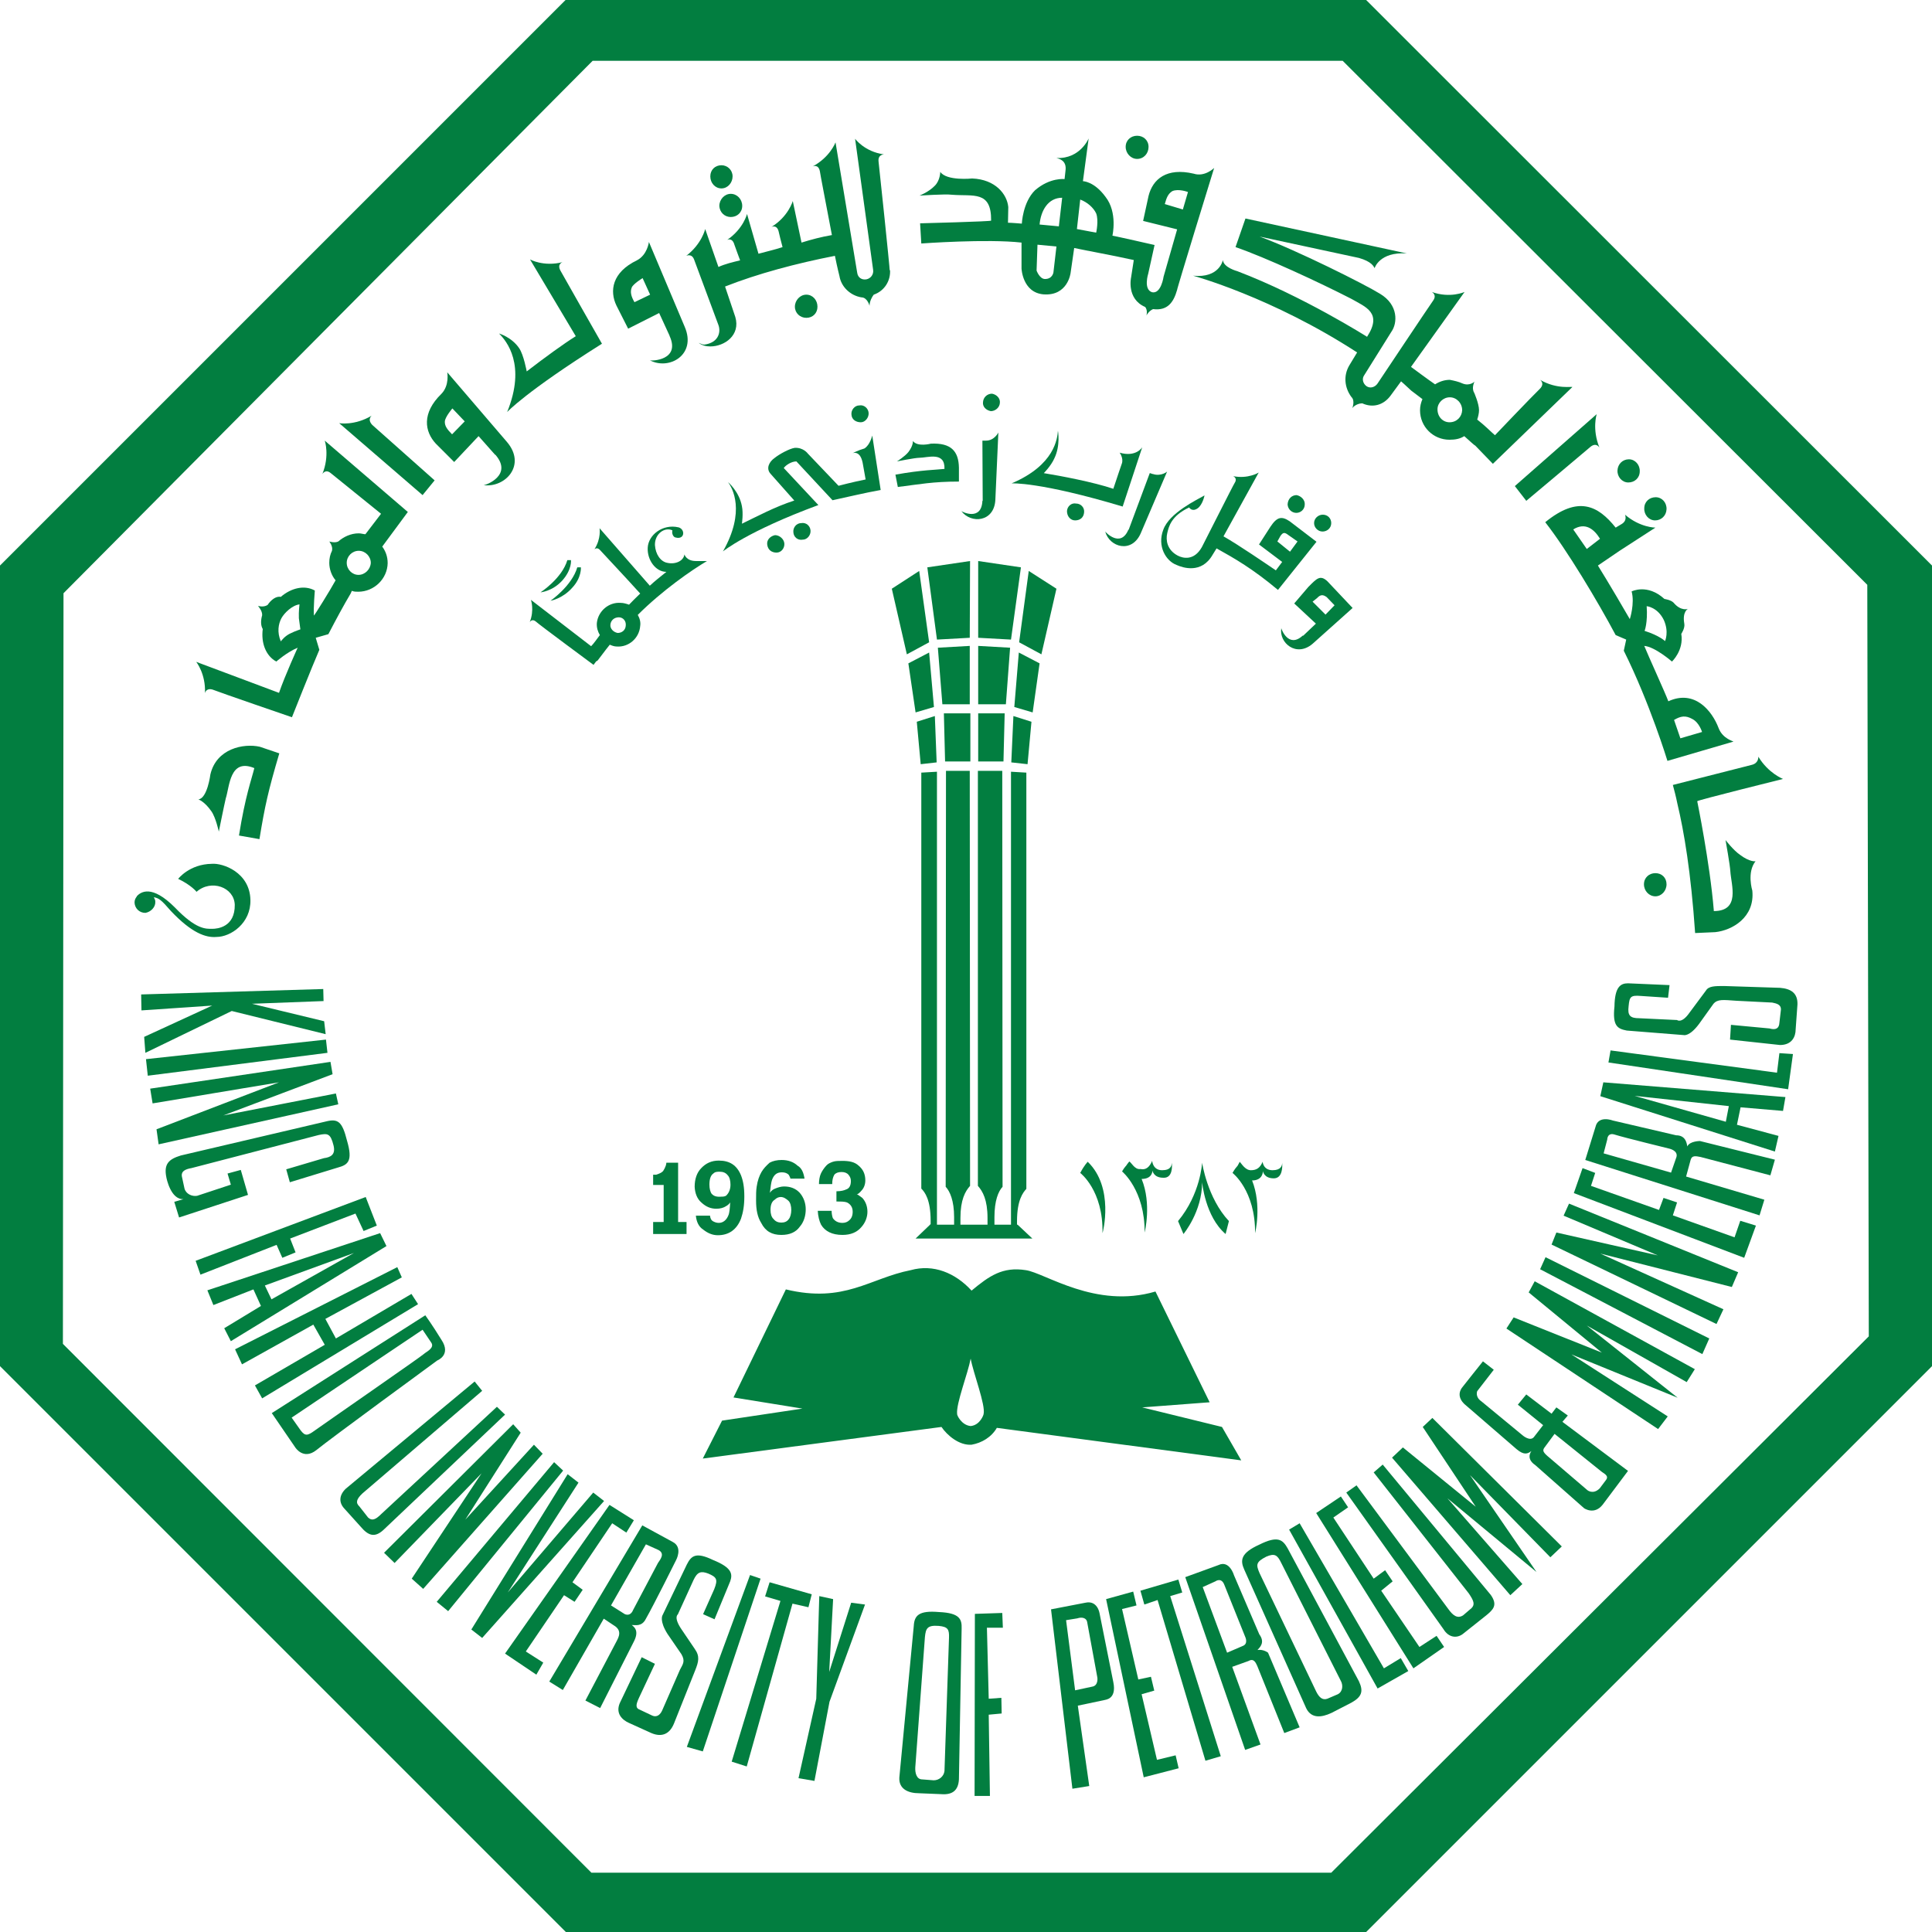 <?xml version="1.0" encoding="UTF-8"?><svg id="a" xmlns="http://www.w3.org/2000/svg" width="226.45mm" height="226.45mm" xmlns:xlink="http://www.w3.org/1999/xlink" viewBox="0 0 641.9 641.9"><defs><clipPath id="b"><rect width="641.9" height="641.9" fill="none" stroke-width="0"/></clipPath><clipPath id="c"><rect width="641.9" height="641.9" fill="none" stroke-width="0"/></clipPath><clipPath id="d"><rect width="641.9" height="641.9" fill="none" stroke-width="0"/></clipPath><clipPath id="e"><rect width="641.9" height="641.9" fill="none" stroke-width="0"/></clipPath><clipPath id="f"><rect width="641.9" height="641.9" fill="none" stroke-width="0"/></clipPath><clipPath id="g"><rect width="641.9" height="641.9" fill="none" stroke-width="0"/></clipPath><clipPath id="h"><rect width="641.9" height="641.9" fill="none" stroke-width="0"/></clipPath><clipPath id="i"><rect width="641.9" height="641.9" fill="none" stroke-width="0"/></clipPath><clipPath id="j"><rect width="641.9" height="641.9" fill="none" stroke-width="0"/></clipPath><clipPath id="k"><rect width="641.9" height="641.9" fill="none" stroke-width="0"/></clipPath><clipPath id="l"><rect width="641.9" height="641.9" fill="none" stroke-width="0"/></clipPath><clipPath id="m"><rect width="641.9" height="641.9" fill="none" stroke-width="0"/></clipPath><clipPath id="n"><rect width="641.9" height="641.9" fill="none" stroke-width="0"/></clipPath><clipPath id="o"><rect width="641.9" height="641.9" fill="none" stroke-width="0"/></clipPath><clipPath id="p"><rect width="641.9" height="641.9" fill="none" stroke-width="0"/></clipPath><clipPath id="q"><rect width="641.9" height="641.9" fill="none" stroke-width="0"/></clipPath><clipPath id="r"><rect width="641.9" height="641.9" fill="none" stroke-width="0"/></clipPath><clipPath id="s"><rect width="641.9" height="641.9" fill="none" stroke-width="0"/></clipPath><clipPath id="t"><rect width="641.9" height="641.9" fill="none" stroke-width="0"/></clipPath><clipPath id="u"><rect width="641.9" height="641.9" fill="none" stroke-width="0"/></clipPath><clipPath id="v"><rect width="641.9" height="641.9" fill="none" stroke-width="0"/></clipPath><clipPath id="w"><rect width="641.9" height="641.9" fill="none" stroke-width="0"/></clipPath><clipPath id="x"><rect width="641.9" height="641.9" fill="none" stroke-width="0"/></clipPath><clipPath id="y"><rect width="641.9" height="641.9" fill="none" stroke-width="0"/></clipPath><clipPath id="z"><rect width="641.9" height="641.9" fill="none" stroke-width="0"/></clipPath><clipPath id="aa"><rect width="641.9" height="641.9" fill="none" stroke-width="0"/></clipPath><clipPath id="ab"><rect width="641.9" height="641.9" fill="none" stroke-width="0"/></clipPath><clipPath id="ac"><rect width="641.9" height="641.9" fill="none" stroke-width="0"/></clipPath><clipPath id="ad"><rect width="641.9" height="641.9" fill="none" stroke-width="0"/></clipPath><clipPath id="ae"><rect width="641.9" height="641.9" fill="none" stroke-width="0"/></clipPath><clipPath id="af"><rect width="641.9" height="641.9" fill="none" stroke-width="0"/></clipPath><clipPath id="ag"><rect width="641.9" height="641.9" fill="none" stroke-width="0"/></clipPath><clipPath id="ah"><rect width="641.9" height="641.9" fill="none" stroke-width="0"/></clipPath><clipPath id="ai"><rect width="641.9" height="641.9" fill="none" stroke-width="0"/></clipPath><clipPath id="aj"><rect width="641.9" height="641.9" fill="none" stroke-width="0"/></clipPath><clipPath id="ak"><rect width="641.9" height="641.9" fill="none" stroke-width="0"/></clipPath><clipPath id="al"><rect width="641.9" height="641.9" fill="none" stroke-width="0"/></clipPath><clipPath id="am"><rect width="641.9" height="641.9" fill="none" stroke-width="0"/></clipPath><clipPath id="an"><rect width="641.9" height="641.9" fill="none" stroke-width="0"/></clipPath><clipPath id="ao"><rect width="641.9" height="641.9" fill="none" stroke-width="0"/></clipPath><clipPath id="ap"><rect width="641.9" height="641.9" fill="none" stroke-width="0"/></clipPath><clipPath id="aq"><rect width="641.9" height="641.9" fill="none" stroke-width="0"/></clipPath><clipPath id="ar"><rect width="641.9" height="641.9" fill="none" stroke-width="0"/></clipPath><clipPath id="as"><rect width="641.9" height="641.9" fill="none" stroke-width="0"/></clipPath><clipPath id="at"><rect width="641.9" height="641.9" fill="none" stroke-width="0"/></clipPath><clipPath id="au"><rect width="641.9" height="641.9" fill="none" stroke-width="0"/></clipPath><clipPath id="av"><rect width="641.9" height="641.9" fill="none" stroke-width="0"/></clipPath><clipPath id="aw"><rect width="641.9" height="641.9" fill="none" stroke-width="0"/></clipPath><clipPath id="ax"><rect width="641.9" height="641.9" fill="none" stroke-width="0"/></clipPath><clipPath id="ay"><rect width="641.9" height="641.9" fill="none" stroke-width="0"/></clipPath><clipPath id="az"><rect width="641.9" height="641.9" fill="none" stroke-width="0"/></clipPath><clipPath id="ba"><rect width="641.9" height="641.9" fill="none" stroke-width="0"/></clipPath><clipPath id="bb"><rect width="641.9" height="641.9" fill="none" stroke-width="0"/></clipPath><clipPath id="bc"><rect width="641.9" height="641.9" fill="none" stroke-width="0"/></clipPath><clipPath id="bd"><rect width="641.9" height="641.9" fill="none" stroke-width="0"/></clipPath><clipPath id="be"><rect width="641.9" height="641.9" fill="none" stroke-width="0"/></clipPath><clipPath id="bf"><rect width="641.9" height="641.9" fill="none" stroke-width="0"/></clipPath><clipPath id="bg"><rect width="641.9" height="641.9" fill="none" stroke-width="0"/></clipPath><clipPath id="bh"><rect width="641.9" height="641.9" fill="none" stroke-width="0"/></clipPath><clipPath id="bi"><rect width="641.9" height="641.9" fill="none" stroke-width="0"/></clipPath><clipPath id="bj"><rect width="641.9" height="641.9" fill="none" stroke-width="0"/></clipPath><clipPath id="bk"><rect width="641.9" height="641.9" fill="none" stroke-width="0"/></clipPath><clipPath id="bl"><rect width="641.9" height="641.9" fill="none" stroke-width="0"/></clipPath><clipPath id="bm"><rect width="641.9" height="641.9" fill="none" stroke-width="0"/></clipPath><clipPath id="bn"><rect width="641.9" height="641.9" fill="none" stroke-width="0"/></clipPath><clipPath id="bo"><rect width="641.9" height="641.9" fill="none" stroke-width="0"/></clipPath><clipPath id="bp"><rect width="641.9" height="641.9" fill="none" stroke-width="0"/></clipPath><clipPath id="bq"><rect width="641.9" height="641.9" fill="none" stroke-width="0"/></clipPath><clipPath id="br"><rect width="641.9" height="641.9" fill="none" stroke-width="0"/></clipPath><clipPath id="bs"><rect width="641.9" height="641.9" fill="none" stroke-width="0"/></clipPath><clipPath id="bt"><rect width="641.9" height="641.9" fill="none" stroke-width="0"/></clipPath><clipPath id="bu"><rect width="641.9" height="641.9" fill="none" stroke-width="0"/></clipPath><clipPath id="bv"><rect width="641.9" height="641.9" fill="none" stroke-width="0"/></clipPath><clipPath id="bw"><rect width="641.9" height="641.9" fill="none" stroke-width="0"/></clipPath><clipPath id="bx"><rect width="641.9" height="641.9" fill="none" stroke-width="0"/></clipPath><clipPath id="by"><rect width="641.9" height="641.9" fill="none" stroke-width="0"/></clipPath><clipPath id="bz"><rect width="641.9" height="641.9" fill="none" stroke-width="0"/></clipPath><clipPath id="ca"><rect width="641.9" height="641.9" fill="none" stroke-width="0"/></clipPath><clipPath id="cb"><rect width="641.9" height="641.9" fill="none" stroke-width="0"/></clipPath><clipPath id="cc"><rect width="641.9" height="641.9" fill="none" stroke-width="0"/></clipPath><clipPath id="cd"><rect width="641.9" height="641.9" fill="none" stroke-width="0"/></clipPath><clipPath id="ce"><rect width="641.9" height="641.9" fill="none" stroke-width="0"/></clipPath><clipPath id="cf"><rect width="641.9" height="641.9" fill="none" stroke-width="0"/></clipPath><clipPath id="cg"><rect width="641.9" height="641.9" fill="none" stroke-width="0"/></clipPath><clipPath id="ch"><rect width="641.9" height="641.9" fill="none" stroke-width="0"/></clipPath><clipPath id="ci"><rect width="641.9" height="641.9" fill="none" stroke-width="0"/></clipPath><clipPath id="cj"><rect width="641.9" height="641.9" fill="none" stroke-width="0"/></clipPath><clipPath id="ck"><rect width="641.9" height="641.9" fill="none" stroke-width="0"/></clipPath><clipPath id="cl"><rect width="641.9" height="641.9" fill="none" stroke-width="0"/></clipPath><clipPath id="cm"><rect width="641.9" height="641.9" fill="none" stroke-width="0"/></clipPath><clipPath id="cn"><rect width="641.9" height="641.9" fill="none" stroke-width="0"/></clipPath><clipPath id="co"><rect width="641.9" height="641.9" fill="none" stroke-width="0"/></clipPath><clipPath id="cp"><rect width="641.9" height="641.9" fill="none" stroke-width="0"/></clipPath><clipPath id="cq"><rect width="641.9" height="641.9" fill="none" stroke-width="0"/></clipPath><clipPath id="cr"><rect width="641.9" height="641.9" fill="none" stroke-width="0"/></clipPath><clipPath id="cs"><rect width="641.9" height="641.9" fill="none" stroke-width="0"/></clipPath><clipPath id="ct"><rect width="641.9" height="641.9" fill="none" stroke-width="0"/></clipPath></defs><polygon points="567.9 444.7 513.5 417.7 511.7 421.7 565.6 449.9 567.9 444.7" fill="#027e40" stroke-width="0"/><path d="M20.9,446.5l.2-249.4L196.9,20.2h249.2l174.3,174.1.5,249.7-178.6,178.2h-245.8L20.9,446.5ZM187.9,0L0,187.9v266l188,188h265.9l188-188V187.9L453.9,0H187.9Z" fill="#027e40" stroke-width="0"/><g clip-path="url(#b)"><path d="M298.3,161.8c7.2-.9,11.6-1.8,20.3-1.8v-4.6c-.1-5.5-2.6-8.3-9.3-8,0,0-4.5,1.2-6-.9,0,0,.2,1.5-1.5,3.7-1.2,1.5-3.8,3.1-3.8,3.1,0,0,6-1.2,7.4-1.2,2.8,0,8.6-2.2,8.4,3.7h-.1c-2.5.3-7.4.3-16.2,1.9l.8,4.1Z" fill="#027e40" stroke-width="0"/></g><g clip-path="url(#c)"><path d="M327.6,146.4h-1.2l.1,20h-.1c-.3,6.8-6.7,3.7-7,3.4,3.2,4.3,10.9,3.7,11.3-3.7l1-22.4s-1.3,2.7-4.1,2.7" fill="#027e40" stroke-width="0"/></g><g clip-path="url(#d)"><path d="M329.2,136.6c1.5,0,2.9-1.2,3-2.7.2-1.5-1-2.8-2.6-3.1-1.6,0-2.9,1.2-3,2.8-.2,1.5,1,2.7,2.6,3" fill="#027e40" stroke-width="0"/></g><g clip-path="url(#e)"><path d="M383.1,157.5c-.4,0-.7-.3-1.1-.3l-7,18.8h-.1c-2.6,6.1-7.5.9-7.7.6,1.4,5.2,8.8,7.4,11.8.6l8.8-20.6c.2,0-2,1.8-4.7.9" fill="#027e40" stroke-width="0"/></g><g clip-path="url(#f)"><path d="M357.2,172.9c1.6,0,2.9-.9,3-2.8.1-1.5-1.1-2.8-2.7-2.8-1.5-.3-2.9.9-3,2.5,0,1.8,1.2,3.1,2.7,3.1" fill="#027e40" stroke-width="0"/></g><g clip-path="url(#g)"><path d="M379.5,148.6s-2,3.4-7.5,1.8c0,0,1.4,1.9.7,3.7-.2.6-1.5,4.3-2.8,8.3-6.5-2.2-17.5-4.3-23.1-5.2,0,0,2.4-2.4,3.5-4.9,2.1-4.3,1.2-9.2,1.2-9.2-.2,2.5-1,11.4-15.4,17.5,0,0,9.2-.6,36.9,7.7l6.5-19.7Z" fill="#027e40" stroke-width="0"/></g><g clip-path="url(#h)"><path d="M449.4,202l-8.4-8.9c-2.4-2.2-3.5-.9-6.3,1.9l-4.7,5.5,7.2,6.7-4.2,4h-.2c-4.7,4.3-7.1-2.2-7.1-2.5-.8,4.9,5,9.8,10.4,5.2l13.3-11.9ZM436.1,199.9l1.5-1.2c1.1-1.2,2-1.2,3.2-.3l2.6,2.7-3,3.1-4.3-4.3Z" fill="#027e40" stroke-width="0"/></g><g clip-path="url(#i)"><path d="M430.7,170.4c1.5,0,2.8-1.2,2.8-2.8.1-1.5-1.2-2.8-2.7-3.1-1.6,0-2.9,1.2-3,3.1.1,1.6,1.4,2.8,2.9,2.8" fill="#027e40" stroke-width="0"/></g><g clip-path="url(#j)"><path d="M439.4,176.6c1.6,0,2.9-1.2,2.9-2.8s-1.2-2.8-2.8-2.8c-1.5,0-2.9,1.2-2.9,2.8,0,1.5,1.3,2.8,2.8,2.8" fill="#027e40" stroke-width="0"/></g><g clip-path="url(#k)"><path d="M428.5,173.2c-2.7-1.8-4.2-1.5-6.4,1.8l-3.8,5.9,7.7,5.8-2.1,2.8c-3.1-2.1-12.6-8.6-17.4-11.3l11.7-21.2s-3.5,2.2-8.5,1.2c0,0,1.5.6.6,2.1-.3.3-10.8,21.2-11,21.5-2.6,4.6-6.3,3.7-8,2.8-3.6-1.9-4-5.2-3.5-7.4.5-2.2,1.3-5.8,7.3-8.6,0,0,.9,1.6,2.8.3,1.7-1.2,2.3-4.3,2.3-4.3-2.6,1.5-11.7,5.8-13.7,11.4-2.1,5.5.9,10.4,4.4,11.7,2,.9,8.3,3.1,12-3.4l1.3-2.1c6.1,3.4,11.9,6.7,20.4,13.8l12.8-16-8.9-6.8ZM424.4,179.9l1-1.8c.9-1.3,1.4-1.3,2.7-.3l3,2.1-2.5,3.4-4.2-3.4Z" fill="#027e40" stroke-width="0"/></g><g clip-path="url(#l)"><path d="M286,140.3c1.5,0,2.7-1.6,2.6-3.1s-1.5-2.8-3.1-2.5c-1.6,0-2.8,1.6-2.6,3.1.1,1.6,1.5,2.5,3.1,2.5" fill="#027e40" stroke-width="0"/></g><g clip-path="url(#m)"><path d="M258,183.6c1.6,0,2.7-1.5,2.6-3s-1.6-2.8-3.1-2.8c-1.5.3-2.8,1.5-2.6,3.1.2,1.8,1.5,2.7,3.1,2.7" fill="#027e40" stroke-width="0"/></g><g clip-path="url(#n)"><path d="M266.7,179.3c1.5,0,2.7-1.5,2.6-3-.1-1.6-1.5-2.8-3.1-2.5-1.6,0-2.8,1.5-2.6,3.1.1,1.5,1.4,2.7,3.1,2.4" fill="#027e40" stroke-width="0"/></g><g clip-path="url(#o)"><path d="M287.6,159.3c-4.5.9-9,2.1-9,2.1l-10.2-10.7s-1.5-2.1-4.4-1.9c-1.8.3-5.1,2.1-6.7,3.4-1.7,1.2-2.9,3.4-1.3,5.2l7.9,8.9c-6.5,2.1-12.2,5.2-17.4,7.7,0,0,.5-3.4,0-5.8-.9-4.9-4.6-8-4.6-8,1.4,1.9,5.9,9.6-1.7,23,0,0,8.1-6.7,31.7-15.4l-11.5-12.3c.6-.9,2.5-2.2,4.2-2.2l12,12.9c4.2-.9,10.9-2.5,16-3.4l-2.8-18.1s-.7,3.1-2.6,4.3c-2.1.6-4,1.6-4,1.6,0,0,2.5-1.2,3.4,3.1l1,5.6Z" fill="#027e40" stroke-width="0"/></g><g clip-path="url(#p)"><path d="M234.9,186.4h-3.7c-3.2,0-3.8-2.2-3.8-2.2-.3,2.2-3,3.4-5.7,2.8-2.2-.4-3.9-2.8-4.1-5.9-.1-3.7,3.2-6.1,5.8-4.9-.3,1.2.4,2.4,1.2,2.4,1,.3,2.4,0,2.4-1.5-.1-1.5-1.5-1.9-1.6-1.9-5.2-1.2-10,2.5-10.2,6.8-.2,4,2.6,8,6.2,8-2,1.6-3.9,3.1-5.5,4.6l-16.7-19.1s.6,3.4-1.7,7c0,0,.9-.9,1.9.3.8.9,8.9,9.5,13.3,14.4-1.6,1.5-2.8,2.8-3.7,3.7-.9-.3-1.8-.6-2.8-.6-4-.3-7.5,2.8-7.9,6.7-.1,1.5.3,2.8,1,4-.9,1.2-2,2.8-2.9,3.7l-20-15.4s1.2,3.4-.4,7.4c0,0,.7-1.2,1.9-.3,1.3,1.2,19.3,14.5,19.3,14.5l.9-1.2c.2,0,.5-.3.5-.3.5-.6,2.3-3.1,4-5.2.7.3,1.5.6,2.3.6,4,.3,7.5-2.8,7.8-6.8.2-1.2-.1-2.5-.8-3.7,8.1-8.1,17.9-14.9,23-17.9M205.2,210.3c-1.5-.3-2.5-1.5-2.4-2.7.1-1.5,1.3-2.5,2.8-2.5,1.4,0,2.5,1.2,2.3,2.8-.1,1.5-1.3,2.4-2.7,2.4" fill="#027e40" stroke-width="0"/></g><g clip-path="url(#q)"><path d="M179.6,196.8s7.1-4.6,8.9-10.7h1.2s.4,3.1-2.9,6.8c-3.3,3.6-7.2,3.9-7.2,3.9" fill="#027e40" stroke-width="0"/></g><g clip-path="url(#r)"><path d="M182.9,199.6s7.1-4.9,8.9-11.1h1.2s.3,3.4-2.9,6.8c-3.3,3.7-7.2,4.3-7.2,4.3" fill="#027e40" stroke-width="0"/></g><g clip-path="url(#s)"><path d="M291.9,53.7c-.3-2.4,1.8-2.4,1.8-2.4-6.5-.9-9.6-5.2-9.6-5.2l6,43.6c.2,1.5-.8,2.8-2.2,3.1-1.6.3-2.9-.6-3.1-2.2l-7.2-43.3s-1.8,4.9-7.6,8c0,0,1.9-.9,2.4,1.6.1.9,2.2,11.7,4,21.2-3.5.6-6.9,1.5-10.1,2.5l-2.9-13.8s-1.5,5.2-7.1,8.6c0,0,1.8-.9,2.4,1.5.2.9.8,3.4,1.3,5.2-2.7.9-5.5,1.5-8,2.2l-3.8-13.2s-1.2,4.9-6.6,8.6c0,0,1.7-.9,2.4,1.6.3.9,1.9,5.2,1.9,5.2-2.5.6-5,1.2-7.2,2.2l-4.4-12.6s-1.1,4.9-6.3,8.9c0,0,1.8-.9,2.6,1.2.2.6,8.1,21.8,8.1,21.8.9,2.5-.1,5.9-4.7,6.5-.6,0-1.2-.3-1.9-.6,1.2.9,2.5,1.2,3.9,1.2,4.7,0,10.1-3.7,8.3-9.8l-3.4-10.1c10.9-4.3,23.7-7.7,36.5-10.2.8,4,1.5,6.7,1.5,6.7.6,3.7,3.7,6.5,7.3,7.1,2,0,2.7,2.8,2.7,2.8,0-1.5.9-3.1,1.4-3.7,3.5-1.2,5.7-4.6,5.4-8.3l-.1.3c.1-.3-3.5-34.7-3.7-36.2" fill="#027e40" stroke-width="0"/></g><g clip-path="url(#t)"><path d="M377.8,52.8c2.2,0,3.8-1.8,3.8-4s-1.7-3.7-3.8-3.7-3.8,1.5-3.8,3.7c0,2.1,1.7,4,3.8,4" fill="#027e40" stroke-width="0"/></g><g clip-path="url(#u)"><path d="M507.1,166.4l-3.8-4.9,27.2-23.9s-1.6,4.9.9,11.1c0,0-1-1.8-2.9-.3-1.6,1.4-21.4,18-21.4,18" fill="#027e40" stroke-width="0"/></g><g clip-path="url(#v)"><path d="M144.4,159.6l-4,4.9-27.7-23.9s5.1.9,10.8-2.5c0,0-1.6,1.2.2,3.1l20.7,18.4Z" fill="#027e40" stroke-width="0"/></g><g clip-path="url(#w)"><path d="M239.7,62.6c2.1,0,3.7-1.9,3.7-4s-1.7-3.7-3.7-3.7c-2.1,0-3.7,1.5-3.7,3.7,0,2.2,1.6,4,3.7,4" fill="#027e40" stroke-width="0"/></g><g clip-path="url(#x)"><path d="M242.8,72.1c2.1,0,3.8-1.5,3.8-3.7s-1.7-4-3.8-4-3.8,1.9-3.8,4c.1,2.2,1.8,3.7,3.8,3.7" fill="#027e40" stroke-width="0"/></g><g clip-path="url(#y)"><path d="M267.9,105.6c2.1,0,3.7-1.5,3.7-3.7s-1.6-4-3.7-4-3.8,1.9-3.8,4,1.7,3.7,3.8,3.7" fill="#027e40" stroke-width="0"/></g><g clip-path="url(#z)"><path d="M86.2,278.8c1.8-11,2.9-16,6.6-28.5l-6.5-2.2c-5.4-1.2-14.4.6-16.4,9.2,0,0-1,8-4,8.3,0,0,2,.6,4.3,3.9,1.5,2.1,2.5,6.8,2.5,6.8,0,0,1.8-8.9,2.3-11,1.3-4,1.3-13.5,9.5-10.1-.9,3.7-3,9.2-5.1,22.4l6.8,1.2Z" fill="#027e40" stroke-width="0"/></g><g clip-path="url(#aa)"><path d="M215.6,80.4s-.5,4.3-4,6.1c-8.3,4-9.1,10.2-6.8,15l3.9,7.7,10.3-5.2,3.4,7.4.1.3c3.6,8-6,8.3-6.6,8,6.4,3.4,15.6-1.8,11.6-11.1l-11.9-28.2ZM210.8,100.4c-1.1-1.9-1.5-3.4-.9-4.9.5-1.2,3.6-3.1,3.6-3.1l2.5,5.5-5.2,2.5Z" fill="#027e40" stroke-width="0"/></g><g clip-path="url(#ab)"><path d="M148.6,123.7s.8,4.3-1.9,7.1c-6.7,6.5-5.6,12.6-1.9,16.6l6.1,6.1,8.1-8.6,5.5,6.2h.1c5.9,6.8-3.2,10.1-3.9,10.1,7.2.9,14.3-6.7,7.7-14.4l-19.8-23.1ZM150.2,144.3c-1.6-1.6-2.5-2.8-2.4-4.3s2.5-4.3,2.5-4.3l4.1,4.3-4.2,4.3Z" fill="#027e40" stroke-width="0"/></g><g clip-path="url(#ac)"><path d="M186.2,89.9c-1.2-2.2.7-2.8.7-2.8-6.3,1.6-10.8-.9-10.8-.9l15.2,25.5c-4,2.5-10.2,7-16.3,11.7,0,0-1-5.5-2.5-7.7-2.5-3.7-6.7-4.9-6.7-4.9,2.5,2.5,9.1,10.4,2.7,26.1,0,0,6.1-6.7,31.5-22.7,0,0-12.6-22.1-13.8-24.3" fill="#027e40" stroke-width="0"/></g><g clip-path="url(#ad)"><path d="M403.4,55.8s-3.1,3.1-6.8,1.9c-9-2.1-13.6,1.8-15,7.4l-1.8,8.3,11.3,2.8-4.5,15.7s-.8,5.8-3.8,5.2c-3-.9-1.3-6.2-1.3-6.2l2.1-9.5s-12.3-2.8-14-3.1c0,0,1.8-7.7-2.3-12.9-3.8-5.2-7.5-5.2-7.5-5.2l1.9-14.2s-2.8,6.8-10.6,6.5h-.1q-.1,0,0,0c1.1.3,3.5.9,3,4.3l-.3,2.7s-4.8-.6-9.8,3.7c-4.1,4-4.4,11.1-4.4,11.1,0,0-3.5-.3-4.6-.3l.1-5.2c-.4-4.3-4.3-9.2-12-9.5,0,0-8.5.9-10.6-2.2,0,0,0,2.8-1.8,4.6-2,2.1-5.1,3.3-5.1,3.3,0,0,8.6-.6,10.7-.3,7.2.6,13.2-1.5,13.1,8.6,0,.3-23.6.9-23.6.9l.4,6.7s21.9-1.6,33.3-.3v8.6s.3,8,7.3,8.6c8.1.6,9-7.1,9-7.1l1.2-8.3c4.2.9,13.1,2.5,19.8,4l-.9,5.8s-1.6,7.1,4.7,9.8c.7.9.6,2.2.4,2.8,0,0,.8-1.5,2.2-2.1,4.8.6,6.8-2.2,8-6.4-.2.1,11.6-38.3,12.3-40.5M350,90.5s-.3,2.2-2.8,2.2c-1.8,0-2.8-2.8-2.8-2.8l.3-8.6,6.3.6-1,8.6ZM351.8,75.2l-6.4-.6c.4-4.6,2.8-8.9,7.5-8.9l-1.1,9.5ZM364.2,77.3l-6.4-1.2,1.1-9.8c2.4.9,4.4,2.7,5.3,4.6.9,2.4,0,6.4,0,6.4M387,67.8c.6-2.2,1.1-3.4,2.5-4.3,2.1-.9,5.2.3,5.2.3l-1.7,5.8-6-1.8Z" fill="#027e40" stroke-width="0"/></g><g clip-path="url(#ae)"><path d="M59.2,292c4.4,2.1,6.1,4.3,6.1,4.3,4.9-4.3,12.5-1.5,12.7,4.3.1,7.4-5.7,8-7.5,8-2.1,0-5.3.3-12.4-7.1-7.7-7.7-11.3-5.2-12.7-3.7h.1c-.5.6-.8,1.2-.8,2.1.1,1.9,1.6,3.4,3.6,3.4,1.8-.3,3.4-1.9,3.3-3.7,0-.6-.2-.9-.5-1.5,1.7.3,2.5.9,5.7,4.6,6.9,7.3,11.6,8.9,15.1,8.6,4.8,0,11.5-4.6,11.3-12.3-.2-9.2-9.2-12.3-12.8-12-7.5.1-11.2,5-11.2,5" fill="#027e40" stroke-width="0"/></g><g clip-path="url(#af)"><path d="M511.7,126.2s1.7,1.2-.1,3c-2.6,2.5-14.9,15.4-14.9,15.4-1.1-.9-3.2-3.1-5.9-5.2.3-.9.6-2.1.6-3.1,0-2.2-1.6-5.8-1.6-5.8-1-1.6.1-3.7.1-3.7,0,0-1.6,1.6-4,.6-1.3-.6-2.7-.9-4.2-1.2-1.8,0-3.5.6-4.9,1.5-1.8-1.2-8-5.8-8-5.8l17.8-24.9s-4.8,2.2-10.9,0c0,0,1.8.9.5,2.8-1.1,1.5-18.5,27.6-18.5,27.6-.8,1.2-2.4,1.8-3.7.9-1.2-.9-1.6-2.5-.7-3.7l9-14.4c2-2.8,2.4-8.9-3.8-12.6-5-3.1-27.5-14.4-40-19l33,7.1c4.2,1.2,4.9,2.8,5.2,3.4,0,0,1.6-5.5,10.7-4.9l-53.6-11.6-3.3,9.5c9.9,3.4,27.8,11.7,38.5,17.2,4.7,2.7,10.4,4.6,5.2,12.6,0,0-21.3-13.5-43.1-21.8,0,0-4.6-1.2-4.8-3.7,0,0-1.1,6.1-9.9,5.2,0,0,26.2,7.1,54.5,25.5l-2.6,4.3c-2,3.4-1.6,7.4.7,10.5,1.3,1.2.3,3.7.3,3.7.9-1.2,2.5-1.6,3.3-1.6,3.5,1.6,7,.6,9.3-2.4l3.6-4.9s1.4,1.2,3.4,3.1c.8.6,2.1,1.6,3.7,2.8-.5,1.2-.8,2.4-.8,3.7,0,5.5,4.4,9.8,9.8,9.8,1.9,0,3.5-.3,4.9-1.2,2,1.8,3.4,3.1,3.6,3.1l5.9,6.1,26.4-25.5c0-.3-5,.9-10.7-2.4M481.6,140.3c-2.2,0-4-1.8-4-4.3,0-2.2,1.9-4,4.1-4s4.1,1.9,4.1,4.3c-.1,2.2-1.8,4-4.2,4" fill="#027e40" stroke-width="0"/></g><g clip-path="url(#ag)"><path d="M550,297.8c2,0,3.7-1.8,3.7-4s-1.6-3.7-3.7-3.7-3.8,1.5-3.8,3.7,1.7,4,3.8,4" fill="#027e40" stroke-width="0"/></g><g clip-path="url(#ah)"><path d="M578.1,284c-2.2-1.5-4.8-4.9-4.8-4.9,0,0,1.5,8.3,1.6,10.4.3,4.6,3.4,13.2-5.5,13.2v-.3c-1.3-15.7-5.5-36.2-5.5-36.2-.1-.3,28.5-7.4,28.5-7.4,0,0-4.9-1.9-8.2-7.4,0,0,.2,2.1-2.1,2.7l-26.3,6.7c.5,1.9,1,3.7,1.5,6.2,2.2,9.2,4.5,22.7,5.9,43l6.7-.3c5.6-.6,13.2-4.9,12.3-13.8,0,0-1.9-6.1,1.1-9.8.1.1-1.9.4-5.2-2.1" fill="#027e40" stroke-width="0"/></g><g clip-path="url(#ai)"><path d="M541,160.3c2.1,0,3.8-1.5,3.8-3.7.1-2.1-1.5-4-3.6-4s-3.7,1.6-3.8,3.7,1.5,4,3.6,4" fill="#027e40" stroke-width="0"/></g><g clip-path="url(#aj)"><path d="M549.9,172.9c2,0,3.7-1.5,3.8-3.7s-1.5-4-3.6-4-3.8,1.5-3.8,3.7c-.1,2.1,1.5,4,3.6,4" fill="#027e40" stroke-width="0"/></g><g clip-path="url(#ak)"><path d="M571,241.9c-2.2-5.8-8-12.9-16.7-8.9-.9-2.5-6.8-15.4-8-18.4,3.6.3,9.2,5.2,9.2,5.2,0,0,4-3.7,3.1-9.2,0,0,1.3-1.9,1-3.4-.7-4,1.2-4.9,1.2-4.9,0,0-2.3.9-4.8-2.1-.9-.9-3-1.2-3-1.2-5.7-5.2-10.9-2.5-10.9-2.5,1.1,4-.6,9.2-.6,9.2-6.6-11.4-10.6-17.8-10.6-17.8l7.2-4.9,11.9-7.7s-5.1,0-10.1-4.3c0,0,.9,1.9-1.1,3.1-.4.3-1.1.6-2,1.2-5.9-7.4-12.5-10.7-23.4-1.8,7.2,9.2,17.5,26.4,23.4,37.5l3.5,1.5-.8,3.7c8.7,17.5,14.5,36.6,14.5,36.6l21.9-6.4c.3-.1-3.5-.8-4.9-4.5M547.1,201.4s3.6.3,5.7,4.6c1.8,4,.4,7,.4,7,0,0-1.8-1.8-6.8-3.4,0,.1,1.1-2.7.7-8.2M522.7,175.9c3.9-2.4,6.8-.3,8.9,3.1l-4.4,3.4-4.5-6.5ZM558.3,245.3l-2.1-6.1c2.2-1.3,3.8-1.6,6.1-.3,2.3,1.2,3.2,4.3,3.2,4.3l-7.2,2.1Z" fill="#027e40" stroke-width="0"/></g><g clip-path="url(#al)"><path d="M135.5,170.1l-27.6-23.7s1.7,4.9-.8,11.1c0,0,1-1.8,2.8-.3l16.7,13.5-5.2,6.8h.1c-.7,0-1.5-.3-2.3-.3-2.7,0-5.1,1.2-6.8,2.7-1.2.6-3,0-3,0,0,0,1.3,1.6.9,3.1-.6,1.2-.9,2.5-.9,4,0,2.1.8,4.3,2.1,5.8-1.5,2.8-7.2,12-7.2,11.7-.2-2.5.3-8.3.3-8.3-3.4-1.9-7.8-.9-11.3,2.1-1.5-.3-3.2.9-4.4,2.7-1.4.9-3.2.3-3.2.3,0,0,1.5,1.6,1.4,3.1-.5,1.8-.5,3.4.2,4.6-.6,4.6,1,8.9,4.5,10.8,0,0,3.5-3.1,7.1-4.6,0,0-4.2,9.2-6.2,15l-27.5-10.3s3.2,4,2.9,10.4c0,0,.3-1.8,2.5-1.2,2.2.9,26.4,9.2,26.4,9.2,0,0,6.7-16.9,9.1-22.4l-1.2-4,4.2-1.2c2.7-5.2,5.2-9.8,7.4-13.5l.4-.9c.7.3,1.4.3,2.1.3,5.3,0,9.7-4.3,9.8-9.5,0-2.2-.7-4-1.8-5.5l8.5-11.5ZM96.8,210.3c-2.2.9-3.5,2.8-3.5,2.8-1.3-3.1-.8-5.8.2-7.7,1-1.8,3.6-4.3,6-4.6,0,0-.3,2.5-.2,4.6.2,1.5.5,3.7.5,3.7,0,0-1.8.6-3,1.2M119.1,191c-2.1,0-3.9-1.8-3.9-4s1.8-4,4-4,4,1.9,4,4c-.1,2.1-1.9,4-4.1,4" fill="#027e40" stroke-width="0"/></g><g clip-path="url(#am)"><path d="M540.9,488.7l-21.8-16.3,1.8-2.1-3.8-2.7-1.6,2.1-8.4-6.4-2.8,3.4,8.4,6.8-3.1,4c-1.3,1.5-3.7-.6-3.7-.6l-13.7-11.3c-2.2-1.5-1.4-3.4-1.4-3.4l5.5-7.1-3.6-2.8s-6.4,8-6.6,8.3c-3,3.4.8,6.2.8,6.2l17,14.7c2.5,2.1,3.7,1.5,4.9.6-1.9,2.8,1.2,4.6,1.2,4.6l16.3,14.4s3.4,2.4,6.2-1.2l8.4-11.2ZM533.6,491.7c-.2.3-2.1,2.8-2.1,2.8-2.2,2.2-4.1.6-4.1.6l-12.5-10.7c-2.2-1.8-2.5-2.4-1.8-3.4l3.4-4.6,15.3,12.3c1,.9,2.9,1.5,1.8,3" fill="#027e40" stroke-width="0"/></g><g clip-path="url(#an)"><path d="M554.7,327.3l-13.8-.6c-2.5,0-4.4,1.2-4.5,7.7-.7,6.5,1,7.4,4.1,8l18.9,1.5s1.9.6,5.1-3.7l4.8-6.7c1.4-1.6,3.2-1.3,7.6-1l11.9.6c1.4.3,3,.6,2.9,2.4l-.5,4.3c-.1,1.9-1.2,2.5-3.3,1.9l-12.8-1.2-.3,4.9,16.6,1.8c3.9,0,5.2-2.7,5.2-5.2l.6-8.3c.1-3.7-2.1-5.2-5.8-5.5l-18.6-.6c-3,0-5.1,0-6,1.5l-5.5,7.4c-2.6,3.7-4.1,2.4-4.1,2.4l-12.6-.6c-3,0-3.9-.9-3.5-4,.3-3.1.6-3.7,4.1-3.4l9,.6.5-4.2Z" fill="#027e40" stroke-width="0"/></g><g clip-path="url(#ao)"><polygon points="583.4 407.2 578.2 405.6 576.3 411.1 555.8 403.8 557.2 399.5 552.7 398 551.2 402 528.6 394 530 389.7 525.8 388.1 522.9 396.4 579.5 417.9 583.4 407.2" fill="#027e40" stroke-width="0"/></g><g clip-path="url(#ap)"><polygon points="595.7 350.2 591.2 349.9 590.4 356.4 535.1 349 534.4 353 594.1 361.9 595.7 350.2" fill="#027e40" stroke-width="0"/></g><g clip-path="url(#aq)"><polygon points="563.1 454.9 509.9 425.7 507.9 429.4 532.2 449.4 502.9 437.7 500.5 441.4 550.9 474.8 554.1 470.6 522.1 450 557.4 464.4 527.2 440.4 560.4 459.2 563.1 454.9" fill="#027e40" stroke-width="0"/></g><g clip-path="url(#ar)"><path d="M565,384.4l23.2,6.1,1.5-5.2-24.9-6.2s-3.4,0-4.2,1.8c-.2-1.2-.6-3.7-3.7-3.7l-21-4.9s-4.9-1.9-5.8,2.1l-3.4,11,57.9,18.4,1.6-5.2-26-7.7,1.5-5.5c.4-1.6,1.7-1.3,3.3-1M555.2,389.6l-22.4-6.4,1.2-4.6s0-2.5,2.6-1.6c2.8.9,17.9,4.6,17.9,4.6,0,0,3.1.6,2.5,2.8l-1.8,5.2Z" fill="#027e40" stroke-width="0"/></g><g clip-path="url(#as)"><polygon points="515.5 413.5 570.3 439.9 572.6 435 531.7 416.5 575.4 427.6 577.5 422.7 521.3 399.9 519.5 403.9 550.8 417.1 517.1 409.5 515.5 413.5" fill="#027e40" stroke-width="0"/></g><g clip-path="url(#at)"><path d="M592.4,369.1l.8-4.6-60.5-4.9-1,4.6,58,18.4,1.2-5.2-13.8-3.7,1.2-5.8,14.1,1.2ZM573.4,372.7l-30.3-8.6,31.3,3.4-1,5.2Z" fill="#027e40" stroke-width="0"/></g><g clip-path="url(#au)"><polygon points="108.3 345.4 108.8 349.8 49.1 357.4 48.5 351.9 108.3 345.4" fill="#027e40" stroke-width="0"/></g><g clip-path="url(#av)"><polygon points="109.8 352.8 49.9 361.7 50.7 366.6 92.7 359.6 52 375.2 52.7 380.2 112.4 366.9 111.6 363.3 74.2 370.6 110.5 356.9 109.8 352.8" fill="#027e40" stroke-width="0"/></g><g clip-path="url(#aw)"><polygon points="48.3 349.8 77 335.9 108.2 343.6 107.7 339.3 83.7 333.5 107.5 332.6 107.4 328.6 46.9 330.4 47 335.7 70.5 334.1 47.9 344.5 48.3 349.8" fill="#027e40" stroke-width="0"/></g><g clip-path="url(#ax)"><path d="M82.4,397l-2.4-8.3-4.4,1.2,1.1,3.7-11.2,3.7c-1.7.3-3.7-.6-4.2-2.4l-.8-3.7c-.6-2.2,1.4-2.8,3.1-3.1l42.3-11c2.9-.6,3.9-.6,4.9,3.4.8,3.1-.9,4-3.2,4.3l-12.5,3.7,1.2,4.3,16-4.9c3.3-.9,5-2.1,3-8.9-1.6-6.4-3-7.4-7-6.4l-48.2,11.3c-3.9,1.2-5.8,2.7-4.8,7.4,0,0,1.4,7.4,5.7,7.1l-3.1.9,1.6,5.2,22.9-7.5Z" fill="#027e40" stroke-width="0"/></g><g clip-path="url(#ay)"><path d="M456.4,489.2l31.6,40.2c1.7,2.5,2.1,3.7.9,4.9l-2.8,2.4c-1.9,1.2-3.4,0-4.9-2.1l-30.5-41.1-3.4,2.4,32.3,45.4c1.7,2.8,4.4,3.1,6.4,1.6l7.8-6.2c2.3-1.9,3.9-3.4,1.5-6.8l-35.9-43.3-3,2.6Z" fill="#027e40" stroke-width="0"/></g><g clip-path="url(#az)"><path d="M319.5,541.1c.1-3.1-.6-5.2-7.5-5.5-6.8-.6-8.2,1.2-8.4,4.6l-4.8,50.4c-.2,3.7,2.8,5.2,6.6,5.2l7.3.3c3.7.3,5.7-1.2,5.9-4.9l.9-50.1ZM310.2,591.5l-3.8-.3c-1.9,0-2.4-2.2-2.3-4l3.2-43.3c.3-2.8.7-4,4.6-3.7,3.1.3,3.5,1.2,3.4,4l-1.5,44.2c-.2,1.8-1.8,3.1-3.6,3.1" fill="#027e40" stroke-width="0"/></g><g clip-path="url(#ba)"><path d="M427.8,514.4c-1.6-2.8-3.2-4.3-9.4-1.2-6.2,2.8-6.4,5.2-5,8.3l20.6,46.1c1.7,3.4,5,3.1,8.4,1.5l6.6-3.4c3.4-1.9,4.1-3.7,2.5-7.1l-23.7-44.2ZM444.5,562.9l-3.5,1.5c-1.7.6-2.8-.6-3.7-2.4l-18.8-39.3c-1.2-2.8-1.3-3.7,2.2-5.5,2.8-1.2,3.7-.6,5,2.1l19.7,39c.9,1.5.8,3.7-.9,4.6" fill="#027e40" stroke-width="0"/></g><g clip-path="url(#bb)"><polygon points="332.8 569.3 332.7 564.1 328.5 564.4 327.9 540.8 333.2 540.8 333 535.9 323.9 536.2 323.8 596.7 328.9 596.7 328.5 569.7 332.8 569.3" fill="#027e40" stroke-width="0"/></g><g clip-path="url(#bc)"><path d="M369.9,558.9l-4.6-23s-.7-4.3-4.7-3.4l-11.4,2.2,7.1,59.6,5.6-.9-3.8-26.7,9-1.9c0-.1,4-.1,2.8-5.9M362.8,560.4l-5.6,1.2-3-23.3,3.7-.6c1.8-.6,3.1,0,3.3,1.2l3.4,18.5s.4,2.7-1.8,3" fill="#027e40" stroke-width="0"/></g><g clip-path="url(#bd)"><polygon points="391.6 587.5 390.6 583.2 384.4 584.7 379.3 562.9 383.5 561.7 382.4 557.1 378.2 558 372.8 534.6 377.6 533.4 376.5 528.8 367.5 531.3 380 590.5 391.6 587.5" fill="#027e40" stroke-width="0"/></g><g clip-path="url(#be)"><polygon points="479.8 547.2 477.3 543.5 471.6 547.2 458.9 528.5 462.7 525.4 460.2 521.7 456.4 524.5 443 504.2 447.9 500.8 445.5 497.2 437.3 502.7 469.6 554.3 479.8 547.2" fill="#027e40" stroke-width="0"/></g><g clip-path="url(#bf)"><polygon points="467.9 555.2 465.4 550.9 459.8 554.3 431.8 506.1 428.3 508.2 457.7 561 467.9 555.2" fill="#027e40" stroke-width="0"/></g><g clip-path="url(#bg)"><polygon points="405.6 583.5 388.8 530.3 392.8 529.1 391.5 524.8 378.9 528.5 380.2 533.1 384.6 531.6 400.5 585 405.6 583.5" fill="#027e40" stroke-width="0"/></g><g clip-path="url(#bh)"><polygon points="518.9 513.8 475.9 471.1 472.7 474.1 490.3 500.6 466.1 480.9 462.5 484.3 501.8 530 505.8 526.3 480.9 497.8 510.5 522.3 488.4 490.1 515.1 517.4 518.9 513.8" fill="#027e40" stroke-width="0"/></g><g clip-path="url(#bi)"><path d="M417.8,553.7l8.9,22.1,5.1-1.9-10.5-24.8s-1.5-1.2-3.5-.9c.8-.9,2.6-2.5.6-5.2l-8.4-19.6s-1.5-5.2-5.2-3.4l-11,4,19.9,57.4,5.1-1.8-9.4-25.8,5.3-1.9c1.8-1,2.4.2,3.1,1.8M407.7,549.1l-8.1-21.8,4.2-1.9s2-1.5,3,1.2c1,2.5,6.9,17.2,6.9,17.2,0,0,1.2,2.4-.9,3.1l-5.1,2.2Z" fill="#027e40" stroke-width="0"/></g><g clip-path="url(#bj)"><path d="M237.4,538l5.2-12.6c.9-2.5.5-4.6-5.7-7.1-5.6-2.7-7.2-1.5-8.7,1.5l-8.1,16.9s-1.1,1.8,1.7,6.2l4.6,6.7c1.4,2.4.4,3.4-.5,5.2l-5.9,13.5c-.6,1.3-1.7,2.5-3.5,1.6l-3.8-1.8c-1.7-.6-1.4-1.8-.4-4l5.3-11.3-4.4-2.2-7.3,15.3c-1.4,3.4.8,5.5,3,6.5l7.5,3.4c3.5,1.5,6.1.3,7.5-3.1l7.1-17.8c1.1-2.8,1.6-4.6-.2-7.1l-4.4-6.5c-2.7-4-1.2-4.9-1.2-4.9l5.2-11.4c1.3-2.8,2.5-3.1,4.9-2.2,2.8,1.2,3.3,1.9,2,5.2l-3.7,8.3,3.8,1.7Z" fill="#027e40" stroke-width="0"/></g><g clip-path="url(#bk)"><path d="M165.1,467.4l-38.4,35.6c-1.9,1.9-3.1,2.4-4.4,1.2l-2.9-3.7c-1.3-1.2-1-2.4,1-4.3l39.8-34.1-2.5-3.1-42.8,35.6c-2.3,2.2-2.3,4.6-.6,6.5l5.5,6.1c2.6,3.1,4.7,3.7,7.5,1.2l40.5-38.4-2.7-2.6Z" fill="#027e40" stroke-width="0"/></g><g clip-path="url(#bl)"><polygon points="178.2 556.4 180.5 552.4 174.7 548.7 187.4 530 190.9 532.2 193.6 528.2 190.2 525.7 203.4 506.1 208.1 509.2 210.6 505.1 202.5 500 167.8 549.4 178.2 556.4" fill="#027e40" stroke-width="0"/></g><g clip-path="url(#bm)"><polygon points="248.1 586.9 263.3 532.8 268.6 534 269.7 529.7 255.7 525.7 254.2 530.4 259.3 531.9 243.1 585.3 248.1 586.9" fill="#027e40" stroke-width="0"/></g><g clip-path="url(#bn)"><path d="M204.8,545.4l-10.3,19.6,4.9,2.5,11.2-22.1c1.9-3.7,0-4.9-.7-5.5,1.1,0,3.3.6,4.6-1.9,2.8-4.9,10.1-19.6,10.1-19.6,0,0,2.4-4.3-1.1-6.1l-10.1-5.5-30.9,51.9,4.5,2.8,13.6-23.7,3.3,2.2c2.9,1.7,1.7,3.9.9,5.4M203,533.4l11.6-20.3,4.2,1.9c2.2,1.2.6,3.1-.2,4.3l-8.3,15.7s-.7,2.1-2.7,1.3l-4.6-2.9Z" fill="#027e40" stroke-width="0"/></g><g clip-path="url(#bo)"><polygon points="249.2 523.3 252.7 524.5 233.5 581.9 228.2 580.4 249.2 523.3" fill="#027e40" stroke-width="0"/></g><g clip-path="url(#bp)"><polygon points="184.1 485.8 187.1 488.6 148.9 535.3 145.1 532.2 184.1 485.8" fill="#027e40" stroke-width="0"/></g><g clip-path="url(#bq)"><polygon points="170.5 473.2 127.6 515.9 131.1 519.3 160 489.5 136.8 524.5 140.6 527.9 180.3 483 177.4 480 154.6 504.9 173 476 170.5 473.2" fill="#027e40" stroke-width="0"/></g><g clip-path="url(#br)"><polygon points="287.4 533.1 282.8 532.5 275.5 555.5 276.8 531.3 272.2 530.3 271.2 564.4 265.3 590.8 270.6 591.7 275.6 565.4 287.4 533.1" fill="#027e40" stroke-width="0"/></g><g clip-path="url(#bs)"><polygon points="188.6 489.8 156.6 541.4 160.2 544.2 200.7 498.7 197.1 495.9 168.7 529.1 192.2 492.6 188.6 489.8" fill="#027e40" stroke-width="0"/></g><g clip-path="url(#bt)"><path d="M74.5,441.3l2.2,4.3,51.7-31.6-2.1-4.3-57.4,19,2,4.9,13.3-5.2,2.5,5.5-12.2,7.4ZM88,427.1l29.6-10.8-27.4,15.4-2.2-4.6Z" fill="#027e40" stroke-width="0"/></g><g clip-path="url(#bu)"><polygon points="84.7 460.3 87.1 464.6 138.9 433.3 136.7 429.9 111.6 444.7 108.1 438.2 133.5 424.4 132 421 78.1 448.3 80.4 453.3 104.1 440.1 107.9 446.8 84.7 460.3" fill="#027e40" stroke-width="0"/></g><g clip-path="url(#bv)"><path d="M145.3,452s4.7-1.8,1.4-6.8c-3.2-5.2-5.4-8.2-5.4-8.2l-51,32.5,7.8,11.4s2.7,4.3,7,.9c4.1-3.4,40.2-29.8,40.2-29.8M99.3,474.4l-2.4-3.4,43.5-29.2s1.9,2.8,2.9,4.3c1.2,1.8-1.8,3.1-2.4,3.7-.5.6-33,23.1-37.2,26.1-2,1.3-2.7,1-4.4-1.5" fill="#027e40" stroke-width="0"/></g><g clip-path="url(#bw)"><polygon points="91.9 413.6 93.8 417.9 98.2 416.1 96.4 411.5 118.1 403.2 120.8 409 125.2 407.2 121.5 397.7 65 418.9 66.6 423.5 91.9 413.6" fill="#027e40" stroke-width="0"/></g><g clip-path="url(#bx)"><polygon points="308.7 216.8 301.8 220.4 304.2 236.7 310.3 234.9 308.7 216.8" fill="#027e40" stroke-width="0"/></g><g clip-path="url(#by)"><polygon points="310.6 237.9 304.6 239.8 305.9 253.9 311.2 253.3 310.6 237.9" fill="#027e40" stroke-width="0"/></g><g clip-path="url(#bz)"><polygon points="311.3 212.5 308.1 188.5 322.3 186.4 322.2 211.9 311.3 212.5" fill="#027e40" stroke-width="0"/></g><g clip-path="url(#ca)"><polygon points="296.3 195.6 301.3 217.4 308.7 213.4 305.4 189.7 296.3 195.6" fill="#027e40" stroke-width="0"/></g><g clip-path="url(#cb)"><polygon points="311.6 215.2 313.1 234 322.2 234 322.2 214.6 311.6 215.2" fill="#027e40" stroke-width="0"/></g><g clip-path="url(#cc)"><polygon points="313.6 237 314 253 322.4 253 322.4 237 313.6 237" fill="#027e40" stroke-width="0"/></g><g clip-path="url(#cd)"><polygon points="338.5 216.8 345.4 220.4 343.1 236.7 337 234.9 338.5 216.8" fill="#027e40" stroke-width="0"/></g><g clip-path="url(#ce)"><polygon points="336.7 237.9 342.7 239.8 341.4 253.9 336 253.3 336.7 237.9" fill="#027e40" stroke-width="0"/></g><g clip-path="url(#cf)"><polygon points="335.9 212.5 339.2 188.5 325 186.4 325 211.9 335.9 212.5" fill="#027e40" stroke-width="0"/></g><g clip-path="url(#cg)"><polygon points="351 195.6 346 217.4 338.6 213.4 341.8 189.7 351 195.6" fill="#027e40" stroke-width="0"/></g><g clip-path="url(#ch)"><polygon points="335.6 215.2 334.2 234 325 234 325 214.6 335.6 215.2" fill="#027e40" stroke-width="0"/></g><g clip-path="url(#ci)"><polygon points="333.8 237 333.4 253 325 253 325 237 333.8 237" fill="#027e40" stroke-width="0"/></g><g clip-path="url(#cj)"><path d="M309,406.9l-4.8,4.6h38.8l-4.9-4.6h-.2v-1.2c0-7,2-9.5,3.1-10.7v-138.3l-5.1-.3v150.5h-5.5v-2.5c0-5.5,1.3-8.6,2.7-10.1l-.1-138.2h-8.1v137.9c1.6,1.8,3.2,4.6,3.2,10.7v2.2h-9v-2.2c0-6.1,1.6-8.9,3.2-10.7l-.1-137.9h-7.9l-.1,138.2c1.4,1.5,2.8,4.6,2.8,10.1v2.5h-5.7v-150.5l-5.2.3v138.2c1.2,1.2,3.1,3.7,3.1,10.7v1.2h-.2v.1Z" fill="#027e40" stroke-width="0"/></g><g clip-path="url(#ck)"><path d="M361.4,386s-1,.9-2.5,3.7c0,0,7.7,5.8,7.4,20,.1-.1,4-15.1-4.9-23.7" fill="#027e40" stroke-width="0"/></g><g clip-path="url(#cl)"><path d="M389.3,386.3c0,1-.3,2.5-3.2,2.5-3.1,0-3.3-3.1-3.3-3.1-.9,2.1-2.1,3.1-3.9,2.7-1.9.3-3-2.2-3.7-2.5l-.7.9c-.3.6-.8.8-1.7,2.4,0,0,7.6,6.2,7.5,20.3,0,0,2.4-9.5-1-17.8,3.7,0,3.6-2.8,3.6-2.8,0,0,.3,2.4,3.6,2.4,3.1.2,3-3.8,2.8-5" fill="#027e40" stroke-width="0"/></g><g clip-path="url(#cm)"><path d="M426,386.3c0,1-.4,2.5-3.2,2.5-3.1,0-3.3-2.8-3.3-2.8-.9,2.2-2.2,2.8-3.9,2.8-1.9,0-3.1-2.2-3.7-2.8l-.7,1.3c-.5.6-.9,1-1.7,2.4,0,0,7.6,5.8,7.5,20,0,0,2.3-9.2-1-17.5,3.7,0,3.6-3.1,3.6-3.1,0,0,.3,2.4,3.6,2.4,2.9,0,2.9-3.7,2.8-5.2" fill="#027e40" stroke-width="0"/></g><g clip-path="url(#cn)"><path d="M425.9,386s.1,0,.1.3c0-.3-.1-.3-.1-.3" fill="#027e40" stroke-width="0"/></g><g clip-path="url(#co)"><path d="M399.4,386.3s-.5,10.4-8,19.4l1.8,4.3s6.2-7.4,6.2-17.2c0,0,1,11.4,7.8,17.2l1.1-4.3c-7.2-7.7-8.9-19.4-8.9-19.4" fill="#027e40" stroke-width="0"/></g><g clip-path="url(#cp)"><path d="M236.5,396.7c-.5-.6-.8-1.8-.8-3.1,0-1.8.4-3.1,1.3-3.7.6-.6,1.3-.6,2.1-.6,1.1,0,2,.3,2.7,1.2.6.6.9,1.8.9,3.1,0,1.5-.5,2.8-1.5,3.7-.6.3-1.2.3-1.8.3-1.5.1-2.3-.3-2.9-.9M233,399.5c1.6,1.5,3.2,2.1,5,2.1,1.3,0,2.4-.3,3.3-.9.5-.3.9-.6,1.3-1.2-.1,1.8-.2,3.4-.6,4.3-.6,1.5-1.7,2.5-3.2,2.5-.8,0-1.5-.3-2-.6s-.8-.9-.9-1.8h-4.7c.2,2.1,1,3.7,2.4,4.6,1.5,1.2,3.1,1.9,4.9,1.9,3.7,0,6.3-1.9,7.7-5.5.7-2.1,1.1-4.3,1.1-7.4s-.4-5.2-1.1-7c-1.4-3.4-3.8-4.9-7.4-4.9-2.4,0-4.3.9-5.8,2.5-1.5,1.5-2.2,3.7-2.2,6.2.1,2.1.8,4,2.2,5.2" fill="#027e40" stroke-width="0"/></g><g clip-path="url(#cq)"><path d="M271.7,402.3h4.6c0,.9.2,1.9.4,2.4.6.9,1.6,1.6,3.2,1.6.9,0,1.7-.3,2.3-.9.7-.6,1.1-1.5,1.1-2.8,0-1.5-.7-2.5-1.9-3.1-.8-.3-2-.3-3.5-.3v-3.4c1.5,0,2.6-.3,3.2-.6,1-.3,1.6-1.2,1.6-2.8,0-.9-.3-1.5-.8-2.1s-1.3-.9-2.3-.9c-1.1,0-1.9.3-2.4.9-.5.9-.7,1.8-.7,3.1h-4.4c0-1.2.2-2.5.6-3.4s1-1.8,1.8-2.7c.6-.7,1.4-1,2.2-1.3.9-.3,1.9-.3,3.1-.3,2.3,0,4.1.3,5.5,1.6,1.4,1.2,2.2,2.7,2.2,4.9,0,1.2-.4,2.5-1.3,3.4-.5.6-1.1,1.2-1.6,1.2.4,0,1,.6,1.9,1.2,1.1,1.2,1.7,2.8,1.7,4.6s-.7,3.7-2.1,5.2c-1.4,1.6-3.4,2.5-6.2,2.5-3.4,0-5.8-1.2-7.1-3.4-.6-1.2-1-2.8-1.1-4.6" fill="#027e40" stroke-width="0"/></g><g clip-path="url(#cr)"><path d="M257.4,398.6c.6-.6,1.3-.9,2-.9,1,0,1.8.6,2.5,1.2.7.6,1,1.9,1,3.1s-.3,2.4-.8,3c-.6.9-1.5,1.2-2.5,1.2s-1.9-.3-2.6-1.2c-.7-.6-1-1.8-1-3,0-1.6.4-2.8,1.4-3.4M265,387.3c-1.4-1.3-3.2-1.9-5.3-1.9-1.5,0-2.9.3-4,.9-1.1,1-2,1.9-2.7,3.1-.7,1.2-1.3,2.8-1.6,4.9-.2,1.2-.2,2.7-.2,4.6,0,3.1.5,5.5,1.7,7.4,1.4,2.8,3.6,4,6.7,4,2.8,0,4.8-.9,6.1-2.7,1.4-1.6,2-3.7,2-5.8s-.7-4-2-5.5c-1.4-1.5-3.2-2.1-5.2-2.1-1,0-1.9.3-2.7.6-.8.3-1.4.6-2,1.5.2-1.8.4-3.4.7-4.3.7-1.9,1.8-2.5,3.3-2.5,1,0,1.8.3,2.3.9.3.6.5.9.5,1.2h4.7c-.3-1.9-.9-3.5-2.3-4.3" fill="#027e40" stroke-width="0"/></g><g clip-path="url(#cs)"><path d="M228.2,406h-2.9v-19.7h-3.9c0,.3-.1.6-.2,1-.2.6-.5,1.2-.9,1.8-.6.6-1.4.9-2.3,1.2h-1v3.4h3.5v12.3h-3.5v4h11.1v-4h.1Z" fill="#027e40" stroke-width="0"/></g><g clip-path="url(#ct)"><path d="M406,474.1l-26.5-6.5,22.4-1.7-18-36.8c-19.9,5.9-36.7-6.2-43.1-7.1-7.7-1.2-12.1,1.9-18,6.8-5.4-5.9-12.7-8.9-20.2-6.8-13.7,2.7-22,11.1-41.5,6.4l-17.4,35.9,22.9,3.7-26.7,4-6.4,12.6,79.3-10.5c1.9,2.8,5.9,6.2,10,5.9,3.4-.6,6.6-2.5,8.4-5.6l81.2,10.8-6.4-11.1ZM322.5,473.8c-3.1-.3-4.6-3.7-4.5-4-.4-3.4,3.6-13.5,4.5-18.4.9,4.9,5,15.4,4.3,18.4,0,.3-1.2,3.7-4.3,4" fill="#027e40" stroke-width="0"/></g></svg>